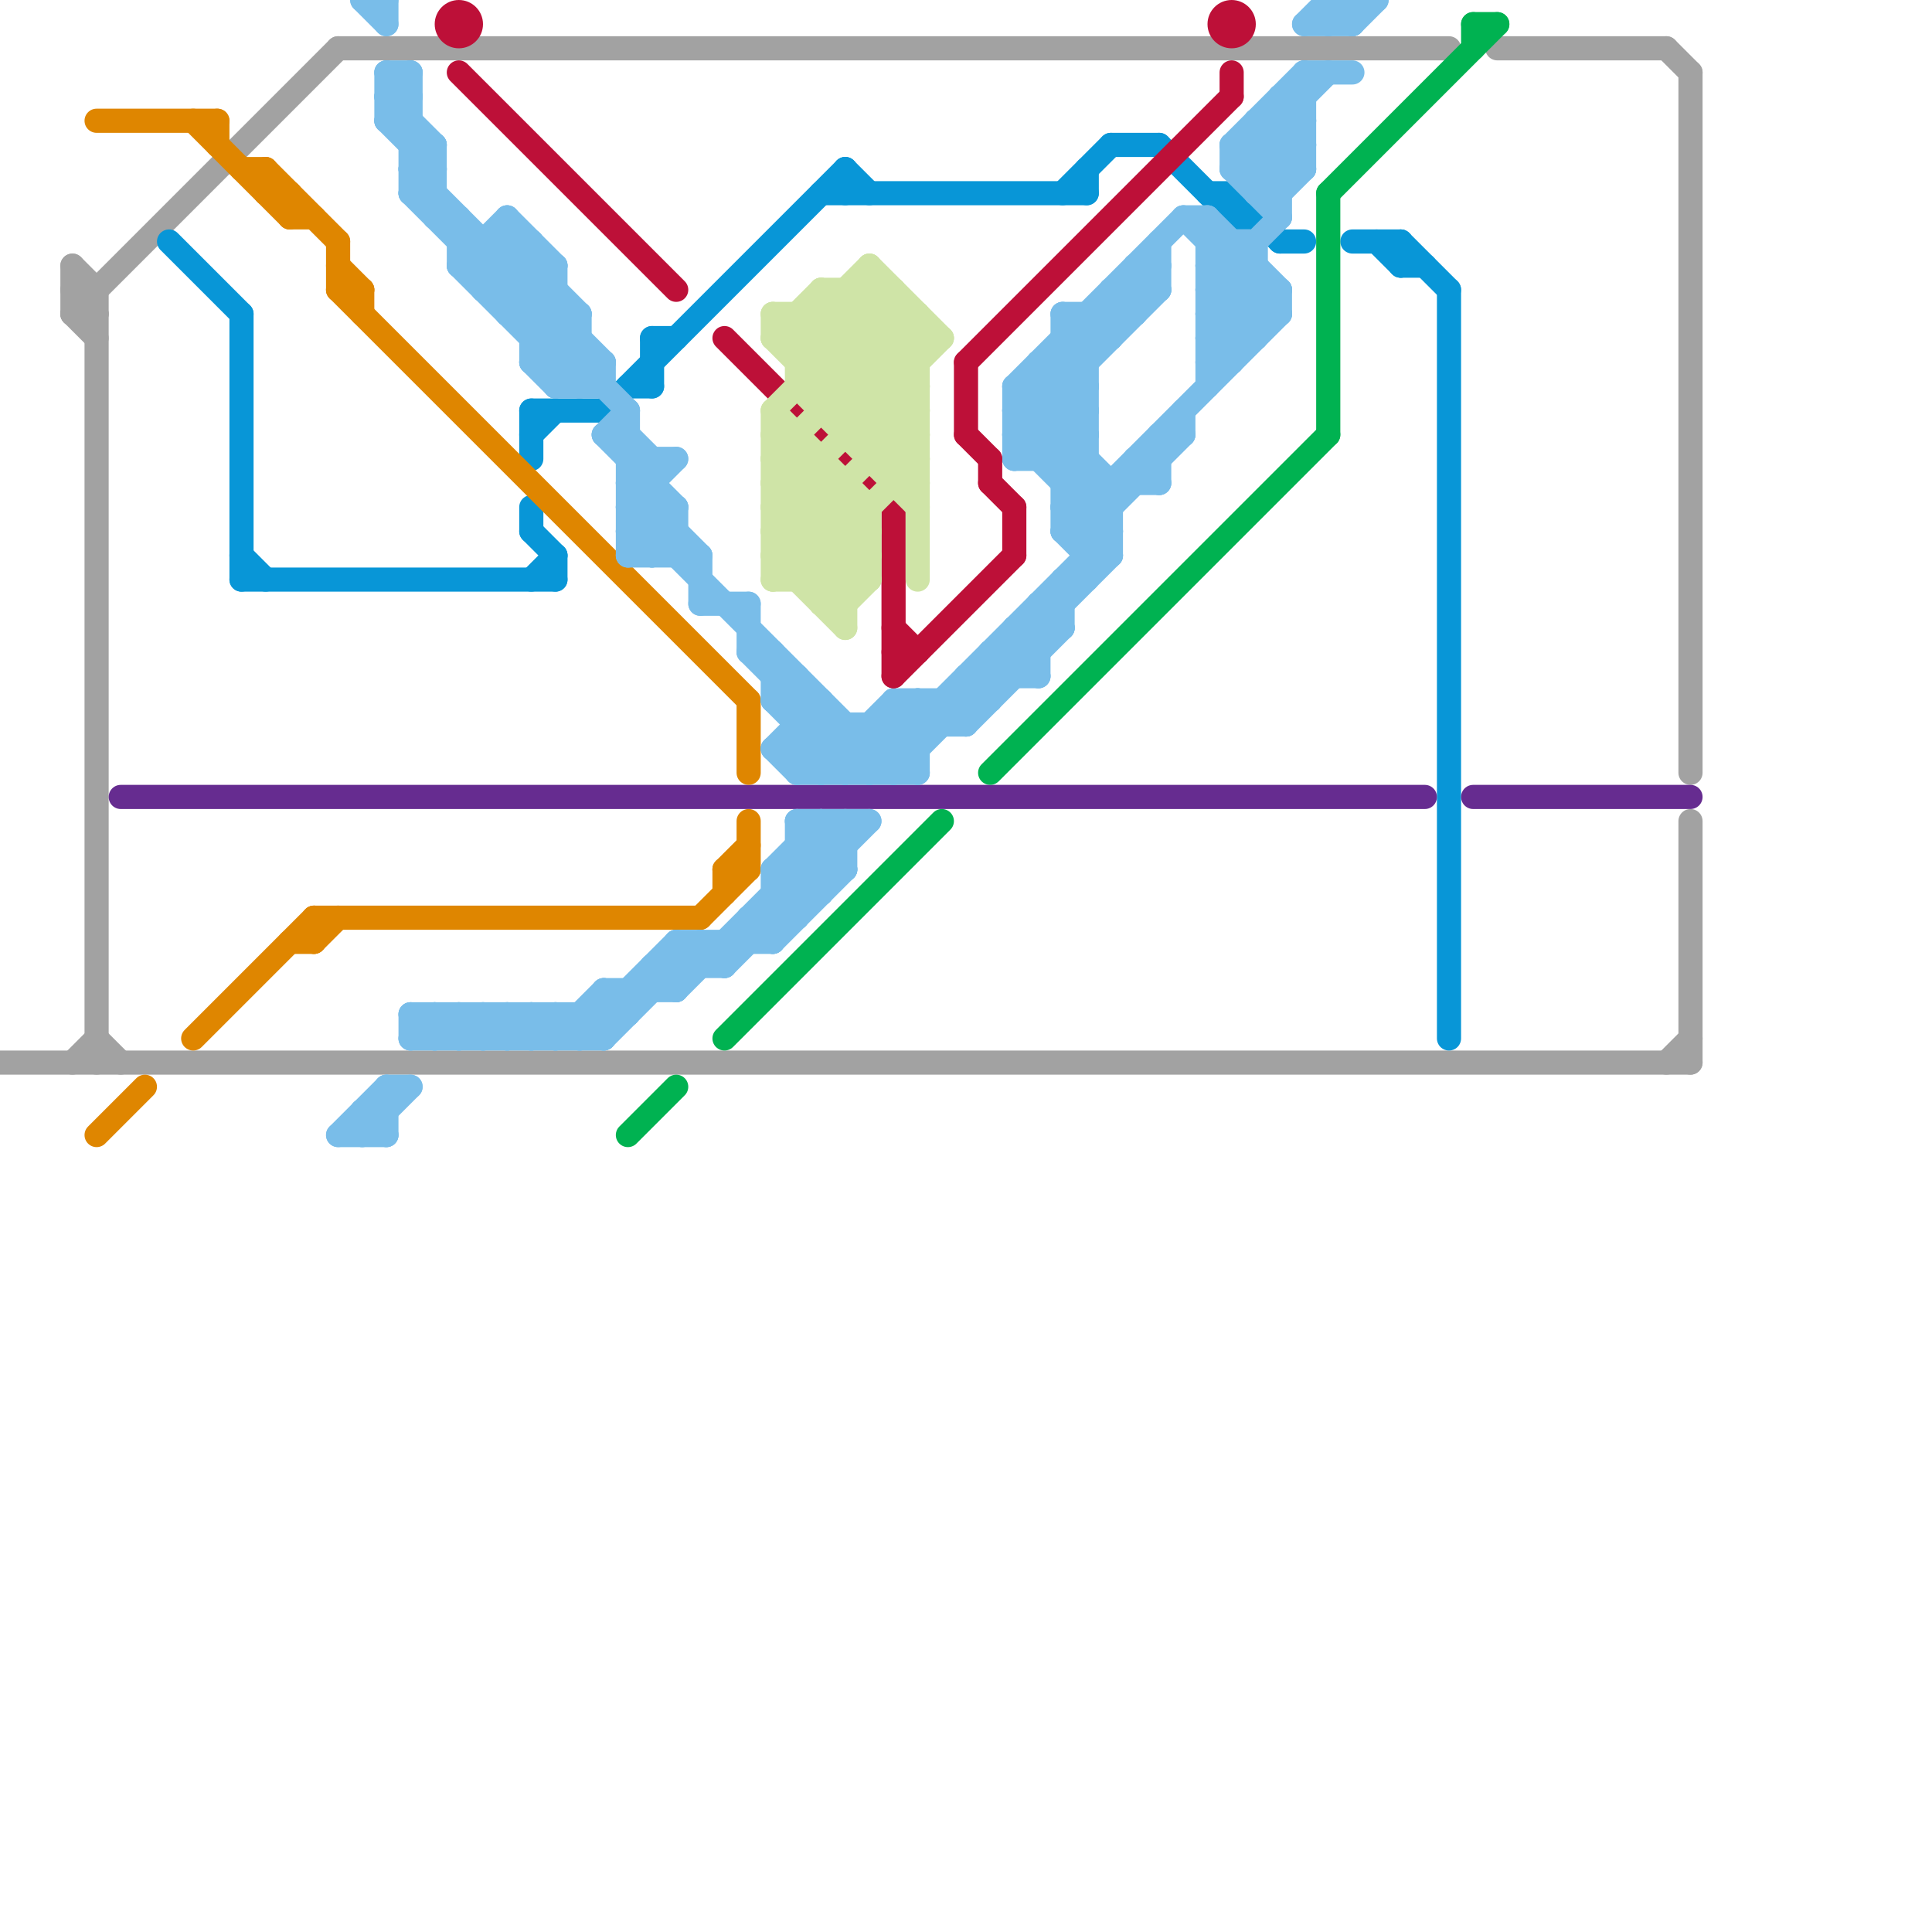 
<svg version="1.1" xmlns="http://www.w3.org/2000/svg" viewBox="0 0 80 80">
<style>line { stroke-width: 1; fill: none; stroke-linecap: round; stroke-linejoin: round; } .c0 { stroke: #a2a2a2 } .c1 { stroke: #0896d7 } .c2 { stroke: #662c90 } .c3 { stroke: #df8600 } .c4 { stroke: #79bde9 } .c5 { stroke: #bd1038 } .c6 { stroke: #00b251 } .c7 { stroke: #cfe4a7 }</style><line class="c0" x1="14" y1="2" x2="60" y2="2"/><line class="c0" x1="62" y1="2" x2="69" y2="2"/><line class="c0" x1="3" y1="11" x2="4" y2="12"/><line class="c0" x1="69" y1="44" x2="70" y2="43"/><line class="c0" x1="3" y1="12" x2="4" y2="13"/><line class="c0" x1="69" y1="2" x2="70" y2="3"/><line class="c0" x1="3" y1="13" x2="4" y2="14"/><line class="c0" x1="70" y1="34" x2="70" y2="44"/><line class="c0" x1="3" y1="12" x2="4" y2="12"/><line class="c0" x1="0" y1="44" x2="70" y2="44"/><line class="c0" x1="3" y1="13" x2="4" y2="13"/><line class="c0" x1="4" y1="43" x2="5" y2="44"/><line class="c0" x1="4" y1="12" x2="4" y2="44"/><line class="c0" x1="3" y1="11" x2="3" y2="13"/><line class="c0" x1="3" y1="13" x2="14" y2="2"/><line class="c0" x1="3" y1="44" x2="4" y2="43"/><line class="c0" x1="70" y1="3" x2="70" y2="32"/><line class="c1" x1="22" y1="21" x2="22" y2="22"/><line class="c1" x1="53" y1="10" x2="54" y2="10"/><line class="c1" x1="10" y1="13" x2="10" y2="24"/><line class="c1" x1="46" y1="6" x2="48" y2="6"/><line class="c1" x1="50" y1="8" x2="51" y2="8"/><line class="c1" x1="10" y1="24" x2="23" y2="24"/><line class="c1" x1="51" y1="8" x2="53" y2="10"/><line class="c1" x1="44" y1="8" x2="46" y2="6"/><line class="c1" x1="56" y1="10" x2="58" y2="10"/><line class="c1" x1="22" y1="17" x2="22" y2="19"/><line class="c1" x1="51" y1="8" x2="51" y2="9"/><line class="c1" x1="35" y1="7" x2="36" y2="8"/><line class="c1" x1="22" y1="22" x2="23" y2="23"/><line class="c1" x1="10" y1="23" x2="11" y2="24"/><line class="c1" x1="58" y1="11" x2="59" y2="11"/><line class="c1" x1="22" y1="17" x2="25" y2="17"/><line class="c1" x1="34" y1="8" x2="45" y2="8"/><line class="c1" x1="51" y1="9" x2="52" y2="9"/><line class="c1" x1="58" y1="10" x2="60" y2="12"/><line class="c1" x1="27" y1="14" x2="27" y2="16"/><line class="c1" x1="7" y1="10" x2="10" y2="13"/><line class="c1" x1="45" y1="7" x2="45" y2="8"/><line class="c1" x1="57" y1="10" x2="58" y2="11"/><line class="c1" x1="35" y1="7" x2="35" y2="8"/><line class="c1" x1="27" y1="14" x2="28" y2="14"/><line class="c1" x1="26" y1="16" x2="27" y2="16"/><line class="c1" x1="22" y1="18" x2="23" y2="17"/><line class="c1" x1="60" y1="12" x2="60" y2="43"/><line class="c1" x1="23" y1="23" x2="23" y2="24"/><line class="c1" x1="22" y1="24" x2="23" y2="23"/><line class="c1" x1="58" y1="10" x2="58" y2="11"/><line class="c1" x1="25" y1="17" x2="35" y2="7"/><line class="c1" x1="48" y1="6" x2="51" y2="9"/><line class="c2" x1="5" y1="33" x2="59" y2="33"/><line class="c2" x1="61" y1="33" x2="70" y2="33"/><line class="c3" x1="11" y1="7" x2="14" y2="10"/><line class="c3" x1="31" y1="29" x2="31" y2="32"/><line class="c3" x1="11" y1="7" x2="11" y2="8"/><line class="c3" x1="31" y1="34" x2="31" y2="36"/><line class="c3" x1="11" y1="8" x2="12" y2="8"/><line class="c3" x1="8" y1="43" x2="13" y2="38"/><line class="c3" x1="10" y1="7" x2="11" y2="7"/><line class="c3" x1="14" y1="11" x2="15" y2="12"/><line class="c3" x1="4" y1="47" x2="6" y2="45"/><line class="c3" x1="14" y1="12" x2="15" y2="12"/><line class="c3" x1="8" y1="5" x2="12" y2="9"/><line class="c3" x1="4" y1="5" x2="9" y2="5"/><line class="c3" x1="12" y1="9" x2="13" y2="9"/><line class="c3" x1="15" y1="12" x2="15" y2="13"/><line class="c3" x1="13" y1="38" x2="29" y2="38"/><line class="c3" x1="13" y1="39" x2="14" y2="38"/><line class="c3" x1="9" y1="5" x2="9" y2="6"/><line class="c3" x1="14" y1="12" x2="31" y2="29"/><line class="c3" x1="13" y1="38" x2="13" y2="39"/><line class="c3" x1="30" y1="36" x2="30" y2="37"/><line class="c3" x1="30" y1="36" x2="31" y2="36"/><line class="c3" x1="12" y1="39" x2="13" y2="39"/><line class="c3" x1="12" y1="8" x2="12" y2="9"/><line class="c3" x1="14" y1="10" x2="14" y2="12"/><line class="c3" x1="29" y1="38" x2="31" y2="36"/><line class="c3" x1="30" y1="36" x2="31" y2="35"/><line class="c4" x1="18" y1="42" x2="18" y2="43"/><line class="c4" x1="50" y1="10" x2="52" y2="10"/><line class="c4" x1="26" y1="22" x2="28" y2="22"/><line class="c4" x1="44" y1="14" x2="46" y2="14"/><line class="c4" x1="29" y1="39" x2="29" y2="40"/><line class="c4" x1="32" y1="31" x2="34" y2="29"/><line class="c4" x1="42" y1="18" x2="48" y2="12"/><line class="c4" x1="22" y1="15" x2="23" y2="16"/><line class="c4" x1="19" y1="10" x2="22" y2="10"/><line class="c4" x1="37" y1="32" x2="46" y2="23"/><line class="c4" x1="16" y1="3" x2="17" y2="3"/><line class="c4" x1="36" y1="30" x2="36" y2="32"/><line class="c4" x1="53" y1="12" x2="53" y2="13"/><line class="c4" x1="42" y1="16" x2="42" y2="19"/><line class="c4" x1="33" y1="30" x2="40" y2="30"/><line class="c4" x1="26" y1="22" x2="27" y2="23"/><line class="c4" x1="21" y1="9" x2="23" y2="11"/><line class="c4" x1="43" y1="19" x2="45" y2="17"/><line class="c4" x1="52" y1="6" x2="53" y2="7"/><line class="c4" x1="25" y1="18" x2="26" y2="18"/><line class="c4" x1="32" y1="29" x2="33" y2="28"/><line class="c4" x1="52" y1="8" x2="53" y2="8"/><line class="c4" x1="18" y1="9" x2="19" y2="9"/><line class="c4" x1="19" y1="11" x2="24" y2="16"/><line class="c4" x1="26" y1="23" x2="29" y2="23"/><line class="c4" x1="20" y1="42" x2="20" y2="43"/><line class="c4" x1="40" y1="30" x2="44" y2="26"/><line class="c4" x1="36" y1="30" x2="38" y2="32"/><line class="c4" x1="50" y1="12" x2="52" y2="14"/><line class="c4" x1="42" y1="17" x2="46" y2="21"/><line class="c4" x1="16" y1="4" x2="17" y2="4"/><line class="c4" x1="23" y1="11" x2="23" y2="16"/><line class="c4" x1="20" y1="12" x2="23" y2="12"/><line class="c4" x1="32" y1="29" x2="34" y2="29"/><line class="c4" x1="43" y1="25" x2="43" y2="28"/><line class="c4" x1="15" y1="0" x2="16" y2="0"/><line class="c4" x1="22" y1="42" x2="22" y2="43"/><line class="c4" x1="51" y1="6" x2="54" y2="3"/><line class="c4" x1="31" y1="38" x2="33" y2="38"/><line class="c4" x1="25" y1="15" x2="25" y2="16"/><line class="c4" x1="44" y1="24" x2="44" y2="26"/><line class="c4" x1="46" y1="12" x2="46" y2="14"/><line class="c4" x1="50" y1="11" x2="51" y2="10"/><line class="c4" x1="33" y1="35" x2="34" y2="36"/><line class="c4" x1="22" y1="13" x2="23" y2="12"/><line class="c4" x1="42" y1="18" x2="45" y2="18"/><line class="c4" x1="16" y1="45" x2="17" y2="45"/><line class="c4" x1="48" y1="18" x2="48" y2="20"/><line class="c4" x1="48" y1="10" x2="48" y2="12"/><line class="c4" x1="49" y1="17" x2="49" y2="18"/><line class="c4" x1="55" y1="1" x2="56" y2="0"/><line class="c4" x1="16" y1="5" x2="18" y2="7"/><line class="c4" x1="24" y1="42" x2="25" y2="43"/><line class="c4" x1="25" y1="41" x2="28" y2="41"/><line class="c4" x1="21" y1="42" x2="22" y2="43"/><line class="c4" x1="51" y1="7" x2="54" y2="7"/><line class="c4" x1="55" y1="0" x2="56" y2="1"/><line class="c4" x1="50" y1="9" x2="53" y2="12"/><line class="c4" x1="17" y1="8" x2="26" y2="17"/><line class="c4" x1="29" y1="25" x2="31" y2="25"/><line class="c4" x1="23" y1="42" x2="24" y2="43"/><line class="c4" x1="32" y1="36" x2="34" y2="34"/><line class="c4" x1="52" y1="10" x2="52" y2="14"/><line class="c4" x1="40" y1="28" x2="40" y2="30"/><line class="c4" x1="40" y1="28" x2="41" y2="29"/><line class="c4" x1="32" y1="39" x2="35" y2="36"/><line class="c4" x1="19" y1="43" x2="20" y2="42"/><line class="c4" x1="16" y1="0" x2="16" y2="1"/><line class="c4" x1="47" y1="11" x2="47" y2="13"/><line class="c4" x1="47" y1="19" x2="47" y2="20"/><line class="c4" x1="50" y1="13" x2="53" y2="13"/><line class="c4" x1="50" y1="14" x2="52" y2="12"/><line class="c4" x1="14" y1="47" x2="16" y2="45"/><line class="c4" x1="26" y1="18" x2="27" y2="19"/><line class="c4" x1="17" y1="43" x2="25" y2="43"/><line class="c4" x1="45" y1="13" x2="46" y2="14"/><line class="c4" x1="49" y1="9" x2="53" y2="13"/><line class="c4" x1="45" y1="23" x2="46" y2="23"/><line class="c4" x1="31" y1="25" x2="31" y2="27"/><line class="c4" x1="51" y1="6" x2="53" y2="8"/><line class="c4" x1="32" y1="36" x2="32" y2="39"/><line class="c4" x1="16" y1="4" x2="18" y2="6"/><line class="c4" x1="31" y1="27" x2="36" y2="32"/><line class="c4" x1="42" y1="26" x2="42" y2="28"/><line class="c4" x1="17" y1="42" x2="18" y2="43"/><line class="c4" x1="15" y1="46" x2="16" y2="47"/><line class="c4" x1="25" y1="41" x2="26" y2="42"/><line class="c4" x1="17" y1="8" x2="18" y2="8"/><line class="c4" x1="55" y1="0" x2="55" y2="1"/><line class="c4" x1="53" y1="8" x2="54" y2="7"/><line class="c4" x1="22" y1="14" x2="23" y2="13"/><line class="c4" x1="33" y1="36" x2="34" y2="37"/><line class="c4" x1="27" y1="40" x2="28" y2="41"/><line class="c4" x1="19" y1="42" x2="19" y2="43"/><line class="c4" x1="17" y1="7" x2="18" y2="6"/><line class="c4" x1="53" y1="5" x2="54" y2="6"/><line class="c4" x1="44" y1="13" x2="45" y2="14"/><line class="c4" x1="26" y1="23" x2="28" y2="21"/><line class="c4" x1="32" y1="37" x2="34" y2="37"/><line class="c4" x1="43" y1="16" x2="45" y2="18"/><line class="c4" x1="45" y1="22" x2="49" y2="18"/><line class="c4" x1="32" y1="31" x2="33" y2="32"/><line class="c4" x1="53" y1="4" x2="54" y2="4"/><line class="c4" x1="54" y1="3" x2="56" y2="3"/><line class="c4" x1="37" y1="29" x2="37" y2="32"/><line class="c4" x1="21" y1="9" x2="21" y2="13"/><line class="c4" x1="44" y1="20" x2="45" y2="19"/><line class="c4" x1="47" y1="19" x2="48" y2="20"/><line class="c4" x1="32" y1="27" x2="32" y2="29"/><line class="c4" x1="44" y1="24" x2="45" y2="24"/><line class="c4" x1="30" y1="39" x2="30" y2="40"/><line class="c4" x1="44" y1="22" x2="46" y2="22"/><line class="c4" x1="32" y1="37" x2="33" y2="38"/><line class="c4" x1="23" y1="16" x2="24" y2="15"/><line class="c4" x1="55" y1="0" x2="57" y2="0"/><line class="c4" x1="54" y1="1" x2="56" y2="1"/><line class="c4" x1="50" y1="12" x2="53" y2="12"/><line class="c4" x1="22" y1="14" x2="24" y2="14"/><line class="c4" x1="37" y1="29" x2="41" y2="29"/><line class="c4" x1="16" y1="4" x2="17" y2="3"/><line class="c4" x1="26" y1="41" x2="26" y2="42"/><line class="c4" x1="17" y1="43" x2="18" y2="42"/><line class="c4" x1="26" y1="20" x2="27" y2="19"/><line class="c4" x1="33" y1="31" x2="34" y2="30"/><line class="c4" x1="26" y1="21" x2="37" y2="32"/><line class="c4" x1="50" y1="11" x2="52" y2="11"/><line class="c4" x1="43" y1="25" x2="44" y2="26"/><line class="c4" x1="29" y1="39" x2="30" y2="40"/><line class="c4" x1="44" y1="20" x2="48" y2="20"/><line class="c4" x1="18" y1="43" x2="19" y2="42"/><line class="c4" x1="28" y1="41" x2="35" y2="34"/><line class="c4" x1="16" y1="3" x2="17" y2="4"/><line class="c4" x1="42" y1="17" x2="48" y2="11"/><line class="c4" x1="34" y1="34" x2="34" y2="37"/><line class="c4" x1="16" y1="5" x2="17" y2="4"/><line class="c4" x1="48" y1="18" x2="49" y2="18"/><line class="c4" x1="41" y1="27" x2="43" y2="27"/><line class="c4" x1="32" y1="29" x2="35" y2="32"/><line class="c4" x1="16" y1="3" x2="16" y2="5"/><line class="c4" x1="23" y1="16" x2="25" y2="16"/><line class="c4" x1="31" y1="38" x2="31" y2="39"/><line class="c4" x1="25" y1="43" x2="29" y2="39"/><line class="c4" x1="34" y1="34" x2="35" y2="35"/><line class="c4" x1="32" y1="28" x2="33" y2="28"/><line class="c4" x1="43" y1="15" x2="45" y2="15"/><line class="c4" x1="33" y1="31" x2="34" y2="32"/><line class="c4" x1="17" y1="42" x2="26" y2="42"/><line class="c4" x1="50" y1="11" x2="52" y2="13"/><line class="c4" x1="44" y1="19" x2="45" y2="18"/><line class="c4" x1="42" y1="16" x2="46" y2="20"/><line class="c4" x1="44" y1="21" x2="45" y2="20"/><line class="c4" x1="41" y1="27" x2="42" y2="28"/><line class="c4" x1="56" y1="0" x2="56" y2="1"/><line class="c4" x1="24" y1="42" x2="24" y2="43"/><line class="c4" x1="46" y1="12" x2="48" y2="12"/><line class="c4" x1="27" y1="19" x2="27" y2="23"/><line class="c4" x1="17" y1="7" x2="25" y2="15"/><line class="c4" x1="42" y1="16" x2="49" y2="9"/><line class="c4" x1="28" y1="21" x2="28" y2="23"/><line class="c4" x1="33" y1="32" x2="35" y2="30"/><line class="c4" x1="42" y1="17" x2="45" y2="17"/><line class="c4" x1="17" y1="6" x2="18" y2="6"/><line class="c4" x1="47" y1="11" x2="48" y2="11"/><line class="c4" x1="42" y1="19" x2="45" y2="19"/><line class="c4" x1="22" y1="10" x2="22" y2="15"/><line class="c4" x1="25" y1="18" x2="28" y2="21"/><line class="c4" x1="20" y1="43" x2="21" y2="42"/><line class="c4" x1="43" y1="15" x2="45" y2="17"/><line class="c4" x1="19" y1="11" x2="23" y2="11"/><line class="c4" x1="47" y1="11" x2="48" y2="12"/><line class="c4" x1="17" y1="3" x2="17" y2="8"/><line class="c4" x1="39" y1="29" x2="39" y2="30"/><line class="c4" x1="40" y1="28" x2="43" y2="28"/><line class="c4" x1="44" y1="13" x2="44" y2="22"/><line class="c4" x1="54" y1="1" x2="55" y2="0"/><line class="c4" x1="52" y1="8" x2="54" y2="6"/><line class="c4" x1="22" y1="15" x2="25" y2="15"/><line class="c4" x1="51" y1="6" x2="54" y2="6"/><line class="c4" x1="52" y1="5" x2="52" y2="8"/><line class="c4" x1="50" y1="14" x2="52" y2="14"/><line class="c4" x1="42" y1="27" x2="43" y2="28"/><line class="c4" x1="14" y1="47" x2="16" y2="47"/><line class="c4" x1="51" y1="10" x2="51" y2="15"/><line class="c4" x1="43" y1="15" x2="43" y2="19"/><line class="c4" x1="29" y1="23" x2="29" y2="25"/><line class="c4" x1="27" y1="40" x2="30" y2="40"/><line class="c4" x1="15" y1="47" x2="17" y2="45"/><line class="c4" x1="22" y1="43" x2="23" y2="42"/><line class="c4" x1="26" y1="20" x2="29" y2="23"/><line class="c4" x1="21" y1="13" x2="24" y2="13"/><line class="c4" x1="51" y1="7" x2="55" y2="3"/><line class="c4" x1="56" y1="1" x2="57" y2="0"/><line class="c4" x1="25" y1="18" x2="26" y2="17"/><line class="c4" x1="27" y1="40" x2="27" y2="41"/><line class="c4" x1="50" y1="12" x2="53" y2="9"/><line class="c4" x1="23" y1="43" x2="25" y2="41"/><line class="c4" x1="21" y1="10" x2="24" y2="13"/><line class="c4" x1="16" y1="5" x2="17" y2="5"/><line class="c4" x1="31" y1="27" x2="32" y2="27"/><line class="c4" x1="21" y1="43" x2="22" y2="42"/><line class="c4" x1="20" y1="12" x2="22" y2="10"/><line class="c4" x1="18" y1="42" x2="19" y2="43"/><line class="c4" x1="18" y1="6" x2="18" y2="9"/><line class="c4" x1="28" y1="39" x2="32" y2="39"/><line class="c4" x1="17" y1="42" x2="17" y2="43"/><line class="c4" x1="24" y1="43" x2="28" y2="39"/><line class="c4" x1="30" y1="40" x2="36" y2="34"/><line class="c4" x1="37" y1="29" x2="38" y2="30"/><line class="c4" x1="28" y1="39" x2="29" y2="40"/><line class="c4" x1="20" y1="42" x2="21" y2="43"/><line class="c4" x1="50" y1="9" x2="50" y2="16"/><line class="c4" x1="38" y1="29" x2="38" y2="32"/><line class="c4" x1="42" y1="16" x2="45" y2="16"/><line class="c4" x1="33" y1="28" x2="33" y2="32"/><line class="c4" x1="49" y1="9" x2="50" y2="9"/><line class="c4" x1="26" y1="21" x2="28" y2="19"/><line class="c4" x1="35" y1="34" x2="35" y2="36"/><line class="c4" x1="39" y1="29" x2="40" y2="30"/><line class="c4" x1="21" y1="12" x2="22" y2="11"/><line class="c4" x1="33" y1="34" x2="35" y2="36"/><line class="c4" x1="44" y1="22" x2="45" y2="23"/><line class="c4" x1="22" y1="42" x2="23" y2="43"/><line class="c4" x1="27" y1="23" x2="28" y2="22"/><line class="c4" x1="19" y1="11" x2="21" y2="9"/><line class="c4" x1="17" y1="7" x2="18" y2="7"/><line class="c4" x1="23" y1="15" x2="24" y2="14"/><line class="c4" x1="43" y1="25" x2="44" y2="25"/><line class="c4" x1="24" y1="16" x2="25" y2="15"/><line class="c4" x1="52" y1="7" x2="54" y2="5"/><line class="c4" x1="21" y1="42" x2="21" y2="43"/><line class="c4" x1="36" y1="32" x2="46" y2="22"/><line class="c4" x1="19" y1="42" x2="20" y2="43"/><line class="c4" x1="50" y1="13" x2="52" y2="11"/><line class="c4" x1="38" y1="29" x2="39" y2="30"/><line class="c4" x1="42" y1="26" x2="43" y2="27"/><line class="c4" x1="33" y1="34" x2="33" y2="38"/><line class="c4" x1="24" y1="13" x2="24" y2="16"/><line class="c4" x1="15" y1="0" x2="16" y2="1"/><line class="c4" x1="33" y1="34" x2="36" y2="34"/><line class="c4" x1="20" y1="10" x2="20" y2="12"/><line class="c4" x1="53" y1="4" x2="54" y2="5"/><line class="c4" x1="44" y1="14" x2="45" y2="15"/><line class="c4" x1="46" y1="20" x2="46" y2="23"/><line class="c4" x1="53" y1="4" x2="53" y2="9"/><line class="c4" x1="23" y1="42" x2="23" y2="43"/><line class="c4" x1="33" y1="35" x2="35" y2="35"/><line class="c4" x1="26" y1="19" x2="28" y2="19"/><line class="c4" x1="41" y1="27" x2="41" y2="29"/><line class="c4" x1="20" y1="11" x2="21" y2="10"/><line class="c4" x1="26" y1="21" x2="28" y2="21"/><line class="c4" x1="16" y1="45" x2="16" y2="47"/><line class="c4" x1="33" y1="32" x2="38" y2="32"/><line class="c4" x1="54" y1="3" x2="54" y2="7"/><line class="c4" x1="42" y1="19" x2="45" y2="16"/><line class="c4" x1="51" y1="6" x2="51" y2="7"/><line class="c4" x1="44" y1="21" x2="46" y2="21"/><line class="c4" x1="26" y1="20" x2="27" y2="20"/><line class="c4" x1="52" y1="5" x2="54" y2="5"/><line class="c4" x1="45" y1="13" x2="45" y2="24"/><line class="c4" x1="50" y1="15" x2="51" y2="15"/><line class="c4" x1="50" y1="15" x2="53" y2="12"/><line class="c4" x1="32" y1="36" x2="33" y2="37"/><line class="c4" x1="37" y1="30" x2="38" y2="31"/><line class="c4" x1="51" y1="7" x2="53" y2="9"/><line class="c4" x1="25" y1="41" x2="25" y2="43"/><line class="c4" x1="46" y1="12" x2="47" y2="13"/><line class="c4" x1="19" y1="9" x2="19" y2="11"/><line class="c4" x1="44" y1="22" x2="53" y2="13"/><line class="c4" x1="50" y1="13" x2="51" y2="14"/><line class="c4" x1="22" y1="15" x2="24" y2="13"/><line class="c4" x1="15" y1="46" x2="15" y2="47"/><line class="c4" x1="31" y1="38" x2="32" y2="39"/><line class="c4" x1="15" y1="46" x2="16" y2="46"/><line class="c4" x1="32" y1="31" x2="38" y2="31"/><line class="c4" x1="17" y1="8" x2="18" y2="7"/><line class="c4" x1="44" y1="21" x2="46" y2="23"/><line class="c4" x1="52" y1="5" x2="54" y2="7"/><line class="c4" x1="21" y1="13" x2="23" y2="11"/><line class="c4" x1="35" y1="32" x2="38" y2="29"/><line class="c4" x1="32" y1="36" x2="35" y2="36"/><line class="c4" x1="26" y1="17" x2="26" y2="23"/><line class="c4" x1="42" y1="18" x2="46" y2="22"/><line class="c4" x1="50" y1="14" x2="51" y2="15"/><line class="c4" x1="26" y1="22" x2="27" y2="21"/><line class="c4" x1="28" y1="39" x2="28" y2="41"/><line class="c4" x1="47" y1="19" x2="48" y2="19"/><line class="c4" x1="34" y1="32" x2="37" y2="29"/><line class="c4" x1="34" y1="29" x2="34" y2="32"/><line class="c4" x1="35" y1="30" x2="35" y2="32"/><line class="c4" x1="44" y1="15" x2="45" y2="16"/><line class="c4" x1="44" y1="13" x2="47" y2="13"/><line class="c4" x1="42" y1="26" x2="44" y2="26"/><line class="c5" x1="30" y1="14" x2="37" y2="21"/><line class="c5" x1="40" y1="15" x2="51" y2="4"/><line class="c5" x1="37" y1="26" x2="38" y2="27"/><line class="c5" x1="51" y1="3" x2="51" y2="4"/><line class="c5" x1="42" y1="21" x2="42" y2="23"/><line class="c5" x1="37" y1="28" x2="42" y2="23"/><line class="c5" x1="41" y1="20" x2="42" y2="21"/><line class="c5" x1="37" y1="27" x2="38" y2="27"/><line class="c5" x1="40" y1="18" x2="41" y2="19"/><line class="c5" x1="41" y1="19" x2="41" y2="20"/><line class="c5" x1="40" y1="15" x2="40" y2="18"/><line class="c5" x1="19" y1="3" x2="28" y2="12"/><line class="c5" x1="37" y1="21" x2="37" y2="28"/><circle cx="51" cy="1" r="1" fill="#bd1038" /><circle cx="19" cy="1" r="1" fill="#bd1038" /><line class="c6" x1="61" y1="1" x2="62" y2="1"/><line class="c6" x1="30" y1="43" x2="39" y2="34"/><line class="c6" x1="41" y1="32" x2="55" y2="18"/><line class="c6" x1="55" y1="8" x2="55" y2="18"/><line class="c6" x1="61" y1="1" x2="61" y2="2"/><line class="c6" x1="26" y1="47" x2="28" y2="45"/><line class="c6" x1="55" y1="8" x2="62" y2="1"/><line class="c7" x1="33" y1="13" x2="38" y2="18"/><line class="c7" x1="34" y1="17" x2="38" y2="17"/><line class="c7" x1="36" y1="11" x2="39" y2="14"/><line class="c7" x1="32" y1="20" x2="33" y2="19"/><line class="c7" x1="32" y1="14" x2="34" y2="12"/><line class="c7" x1="33" y1="24" x2="38" y2="19"/><line class="c7" x1="34" y1="16" x2="37" y2="13"/><line class="c7" x1="32" y1="17" x2="36" y2="21"/><line class="c7" x1="32" y1="19" x2="36" y2="23"/><line class="c7" x1="34" y1="12" x2="38" y2="16"/><line class="c7" x1="32" y1="22" x2="36" y2="22"/><line class="c7" x1="33" y1="15" x2="38" y2="15"/><line class="c7" x1="32" y1="24" x2="35" y2="21"/><line class="c7" x1="36" y1="19" x2="38" y2="19"/><line class="c7" x1="33" y1="18" x2="33" y2="24"/><line class="c7" x1="33" y1="14" x2="36" y2="11"/><line class="c7" x1="32" y1="14" x2="39" y2="14"/><line class="c7" x1="34" y1="13" x2="38" y2="17"/><line class="c7" x1="32" y1="13" x2="38" y2="13"/><line class="c7" x1="32" y1="21" x2="35" y2="24"/><line class="c7" x1="33" y1="15" x2="36" y2="12"/><line class="c7" x1="32" y1="23" x2="35" y2="26"/><line class="c7" x1="33" y1="16" x2="38" y2="21"/><line class="c7" x1="32" y1="13" x2="38" y2="19"/><line class="c7" x1="32" y1="20" x2="36" y2="24"/><line class="c7" x1="34" y1="25" x2="35" y2="25"/><line class="c7" x1="32" y1="19" x2="34" y2="19"/><line class="c7" x1="34" y1="12" x2="34" y2="17"/><line class="c7" x1="32" y1="18" x2="33" y2="18"/><line class="c7" x1="35" y1="17" x2="38" y2="14"/><line class="c7" x1="36" y1="21" x2="36" y2="24"/><line class="c7" x1="34" y1="24" x2="36" y2="22"/><line class="c7" x1="35" y1="18" x2="38" y2="18"/><line class="c7" x1="34" y1="25" x2="36" y2="23"/><line class="c7" x1="38" y1="13" x2="38" y2="24"/><line class="c7" x1="35" y1="20" x2="35" y2="26"/><line class="c7" x1="32" y1="19" x2="38" y2="13"/><line class="c7" x1="33" y1="13" x2="33" y2="16"/><line class="c7" x1="32" y1="17" x2="37" y2="12"/><line class="c7" x1="35" y1="25" x2="36" y2="24"/><line class="c7" x1="36" y1="18" x2="38" y2="16"/><line class="c7" x1="34" y1="12" x2="37" y2="12"/><line class="c7" x1="36" y1="12" x2="38" y2="14"/><line class="c7" x1="32" y1="23" x2="36" y2="23"/><line class="c7" x1="32" y1="24" x2="36" y2="24"/><line class="c7" x1="32" y1="22" x2="35" y2="25"/><line class="c7" x1="35" y1="12" x2="38" y2="15"/><line class="c7" x1="32" y1="14" x2="38" y2="20"/><line class="c7" x1="37" y1="19" x2="38" y2="18"/><line class="c7" x1="32" y1="21" x2="39" y2="14"/><line class="c7" x1="32" y1="22" x2="34" y2="20"/><line class="c7" x1="32" y1="13" x2="32" y2="14"/><line class="c7" x1="37" y1="12" x2="37" y2="20"/><line class="c7" x1="37" y1="20" x2="38" y2="20"/><line class="c7" x1="32" y1="18" x2="36" y2="22"/><line class="c7" x1="36" y1="11" x2="36" y2="19"/><line class="c7" x1="34" y1="19" x2="34" y2="25"/><line class="c7" x1="35" y1="12" x2="35" y2="18"/><line class="c7" x1="32" y1="21" x2="36" y2="21"/><line class="c7" x1="32" y1="17" x2="32" y2="24"/><line class="c7" x1="33" y1="16" x2="38" y2="16"/><line class="c7" x1="32" y1="23" x2="38" y2="17"/><line class="c7" x1="32" y1="20" x2="35" y2="20"/>


</svg>

